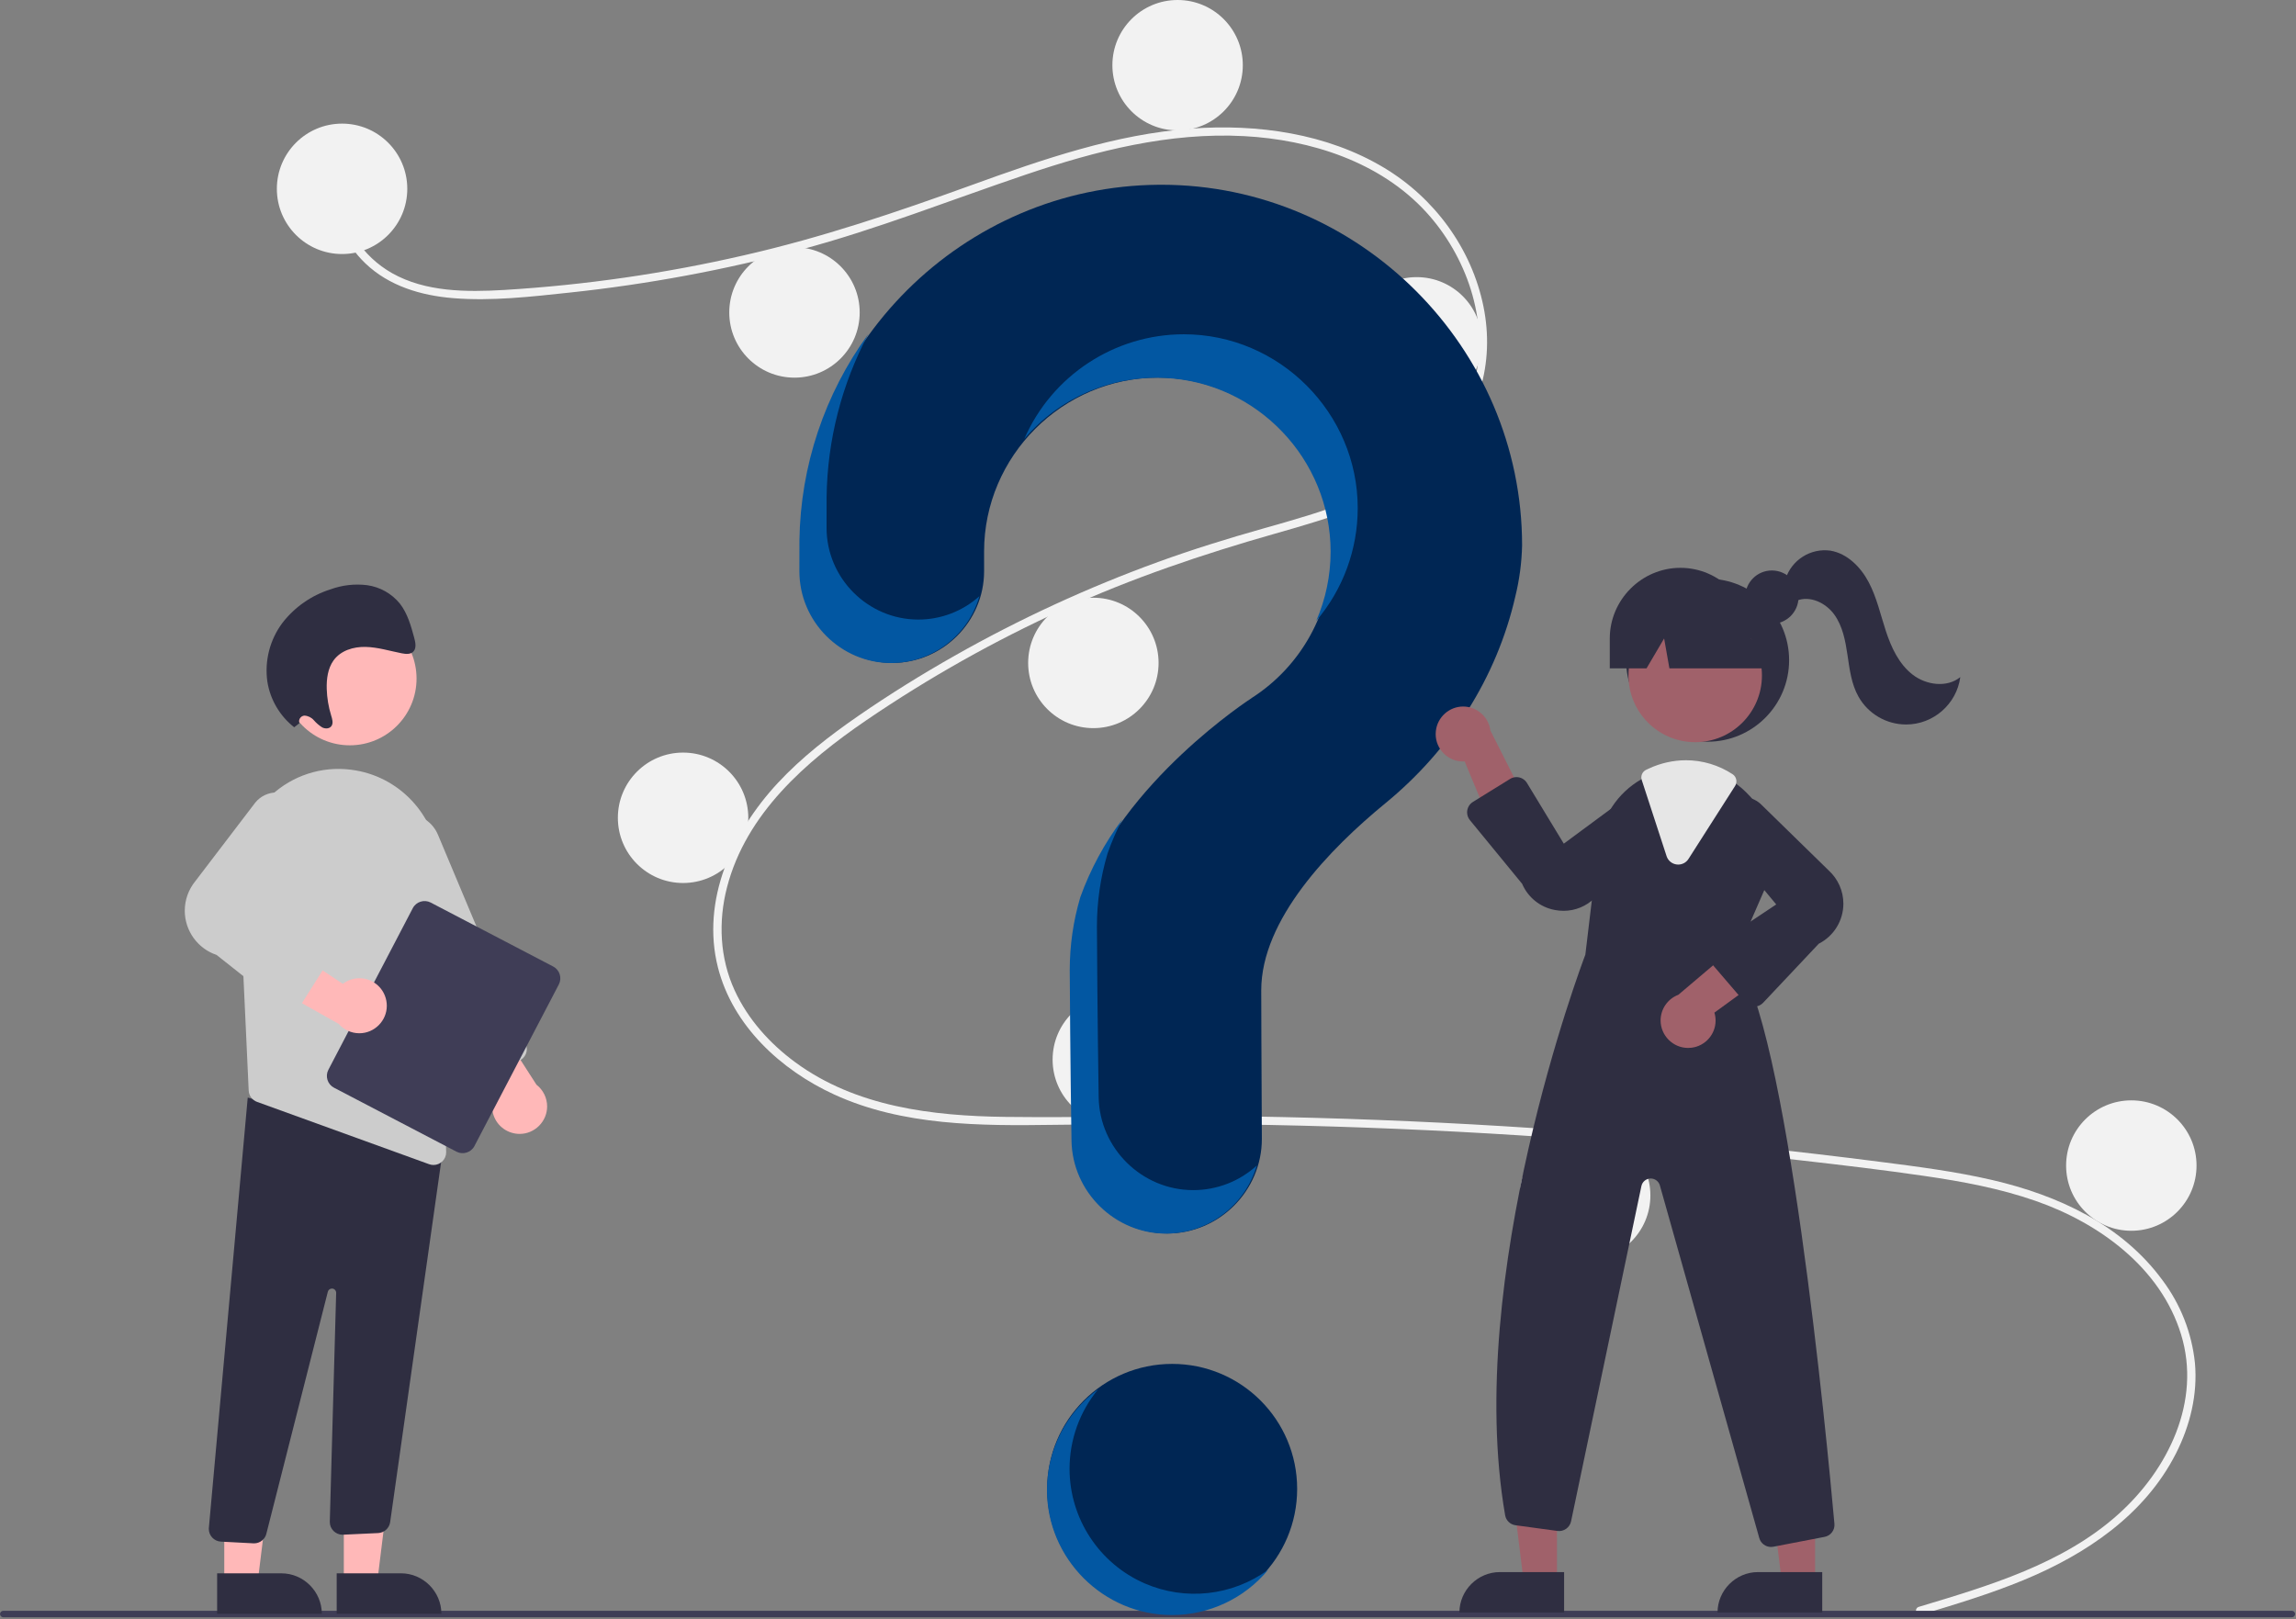 <?xml version="1.0" encoding="UTF-8" standalone="no"?>
<!DOCTYPE svg PUBLIC "-//W3C//DTD SVG 1.1//EN" "http://www.w3.org/Graphics/SVG/1.1/DTD/svg11.dtd">
<svg width="100%" height="100%" viewBox="0 0 845 596" version="1.1" xmlns="http://www.w3.org/2000/svg" xmlns:xlink="http://www.w3.org/1999/xlink" xml:space="preserve" xmlns:serif="http://www.serif.com/" style="fill-rule:evenodd;clip-rule:evenodd;stroke-linejoin:round;stroke-miterlimit:2;">
    <rect x="0" y="0" width="845" height="596" fill="#808080" stroke="none"/>
    <circle cx="431.393" cy="548" r="46" style="fill:rgb(0,38,84);"/>
    <g transform="matrix(1,0,0,1,-177.662,-152.369)">
        <path d="M883.862,743.785C909.596,736.056 936.956,727.997 957.365,709.624C975.603,693.206 987.915,668.135 980.36,643.512C972.82,618.94 950.235,602.556 926.918,594.407C913.693,589.785 899.857,587.221 886.027,585.207C870.992,583.017 855.89,581.223 840.796,579.497C779.678,572.506 718.33,568.236 656.752,566.686C626.368,565.92 595.989,565.939 565.6,566.38C538.461,566.774 509.878,566.764 484.701,555.229C465.123,546.26 447.353,529.941 441.898,508.496C435.6,483.741 447.216,458.532 463.878,440.604C472.66,431.154 482.925,423.2 493.514,415.886C505.001,407.952 516.889,400.58 529.035,393.698C552.956,380.151 577.965,368.622 603.801,359.23C616.547,354.595 629.482,350.597 642.529,346.908C653.546,343.794 664.597,340.675 675.245,336.431C695.828,328.227 715.406,314.331 720.639,291.549C725.6,269.958 717.236,246.519 702.574,230.479C685.612,211.922 660.035,203.787 635.514,202.471C607.986,200.993 581.092,207.883 555.218,216.627C527.621,225.953 500.619,236.676 472.439,244.23C444.495,251.713 416.01,257.008 387.244,260.066C373.161,261.566 358.653,263.259 344.487,262.111C332.615,261.149 320.803,257.657 312.053,249.232C304.551,242.007 300.081,232.078 301.618,221.599C301.897,219.696 304.788,220.505 304.511,222.397C302.64,235.152 311.311,246.905 321.995,252.926C334.343,259.884 349.369,259.894 363.117,259.098C392.926,257.298 422.533,253.018 451.631,246.302C480.224,239.772 507.795,230.436 535.335,220.463C561.491,210.992 588.232,201.748 616.175,199.696C640.421,197.916 665.927,201.448 687.05,214.119C705.613,225.255 719.264,243.826 723.614,265.137C727.864,285.962 721.978,306.922 706.214,321.454C689.893,336.501 667.513,342.934 646.657,348.858C620.205,356.373 594.32,365.156 569.265,376.561C543.869,388.089 519.512,401.782 496.465,417.489C474.219,432.692 452.264,451.82 445.228,478.941C441.951,491.574 442.556,504.973 448.04,516.905C452.916,527.515 460.946,536.44 470.302,543.324C492.622,559.748 520.754,563.12 547.716,563.456C577.997,563.833 608.28,562.811 638.571,563.308C700.303,564.321 761.91,568.079 823.39,574.58C838.795,576.211 854.181,578.013 869.547,579.988C883.369,581.764 897.237,583.528 910.826,586.682C934.988,592.29 958.5,603.074 973.517,623.56C980.182,632.439 984.312,642.964 985.464,654.006C986.516,665.53 983.695,677.075 978.484,687.327C966.952,710.017 945.351,724.45 922.411,733.932C910.124,739.01 897.379,742.858 884.659,746.678C882.806,747.234 882.014,744.34 883.862,743.785L883.862,743.785Z" style="fill:rgb(242,242,242);fill-rule:nonzero;"/>
    </g>
    <circle cx="125.893" cy="69.5" r="24" style="fill:rgb(242,242,242);"/>
    <circle cx="292.393" cy="115" r="24" style="fill:rgb(242,242,242);"/>
    <circle cx="433.393" cy="24" r="24" style="fill:rgb(242,242,242);"/>
    <circle cx="521.393" cy="126" r="24" style="fill:rgb(242,242,242);"/>
    <circle cx="402.393" cy="244" r="24" style="fill:rgb(242,242,242);"/>
    <circle cx="251.393" cy="301" r="24" style="fill:rgb(242,242,242);"/>
    <circle cx="411.393" cy="390" r="24" style="fill:rgb(242,242,242);"/>
    <circle cx="583.393" cy="440" r="24" style="fill:rgb(242,242,242);"/>
    <circle cx="784.393" cy="429" r="24" style="fill:rgb(242,242,242);"/>
    <g transform="matrix(1,0,0,1,-177.662,-152.369)">
        <path d="M604.128,220.373C532.236,220.88 473.372,279.303 472.35,351.189C472.341,351.853 472.336,356.519 472.337,362.623C472.338,381.135 487.57,396.367 506.081,396.369L506.081,396.369C524.603,396.365 539.842,381.123 539.842,362.601C539.842,362.591 539.842,362.581 539.842,362.571C539.839,358.419 539.837,355.546 539.837,355.369C539.837,355.365 539.837,355.36 539.837,355.356C539.837,320.246 568.727,291.356 603.837,291.356C638.947,291.356 667.837,320.246 667.837,355.356C667.837,377.148 656.707,397.495 638.357,409.249L638.369,409.263C638.369,409.263 590.34,440.182 575.698,482.598L575.71,482.601C573.135,491.29 571.831,500.307 571.837,509.369C571.837,513.095 572.056,545.691 572.479,572.147C572.785,591.018 588.396,606.374 607.269,606.369L607.269,606.369C626.357,606.368 642.064,590.661 642.064,571.573C642.064,571.502 642.064,571.43 642.063,571.359C641.916,547.129 641.837,518.917 641.837,516.869C641.837,490.824 666.962,464.874 687.6,447.952C711.366,428.465 728.468,401.909 735.337,371.953C736.857,365.785 737.695,359.47 737.837,353.119C737.837,353.119 737.837,353.119 737.837,353.119C737.837,280.295 677.911,220.369 605.087,220.369C604.767,220.369 604.447,220.37 604.128,220.373Z" style="fill:rgb(0,38,84);fill-rule:nonzero;"/>
    </g>
    <g transform="matrix(1,0,0,1,-177.662,-152.369)">
        <path d="M1021.15,747.631L178.853,747.631C178.201,747.629 177.666,747.092 177.666,746.44C177.666,745.788 178.201,745.251 178.853,745.249L1021.15,745.249C1021.8,745.249 1022.34,745.787 1022.34,746.44C1022.34,747.093 1021.8,747.631 1021.15,747.631Z" style="fill:rgb(63,61,86);fill-rule:nonzero;"/>
    </g>
    <circle cx="628.449" cy="242.996" r="30" style="fill:rgb(47,46,65);"/>
    <path d="M573.012,582.129L560.753,582.129L554.92,534.841L573.015,534.841L573.012,582.129Z" style="fill:rgb(160,97,106);fill-rule:nonzero;"/>
    <path d="M551.996,578.626L575.639,578.626L575.639,593.512L537.109,593.512C537.109,593.512 537.109,593.512 537.109,593.512C537.109,585.346 543.829,578.626 551.996,578.626Z" style="fill:rgb(47,46,65);fill-rule:nonzero;"/>
    <path d="M668.012,582.129L655.753,582.129L649.92,534.841L668.015,534.841L668.012,582.129Z" style="fill:rgb(160,97,106);fill-rule:nonzero;"/>
    <path d="M646.996,578.626L670.639,578.626L670.639,593.512L632.109,593.512C632.109,593.512 632.109,593.512 632.109,593.512C632.109,585.346 638.829,578.626 646.996,578.626Z" style="fill:rgb(47,46,65);fill-rule:nonzero;"/>
    <circle cx="623.89" cy="248.61" r="24.561" style="fill:rgb(160,97,106);"/>
    <g transform="matrix(1,0,0,1,-177.662,-152.369)">
        <path d="M816.191,504.775L827.181,479.525C832.638,467.415 829.842,453.094 820.231,443.925C819.266,442.971 818.24,442.079 817.161,441.255C811.74,437.014 805.055,434.701 798.171,434.685C793.542,434.703 788.971,435.72 784.771,437.665C784.411,437.825 784.061,437.995 783.701,438.165C783.011,438.495 782.331,438.855 781.671,439.225C772.947,444.234 767.112,453.11 765.971,463.105L761.121,503.745C759.901,506.935 716.381,622.135 731.601,710.085C731.933,712.008 733.487,713.501 735.421,713.755L750.851,715.855C753.176,716.173 755.378,714.621 755.861,712.325L781.751,588.915C782.091,587.3 783.529,586.133 785.179,586.133C786.743,586.133 788.127,587.18 788.551,588.685L825.131,718.465C825.665,720.397 827.437,721.745 829.441,721.745C829.733,721.743 830.024,721.717 830.311,721.665L849.161,718.035C851.42,717.613 853.005,715.514 852.791,713.225C850.021,682.335 835.301,527.605 816.191,504.775Z" style="fill:rgb(47,46,65);fill-rule:nonzero;"/>
    </g>
    <g transform="matrix(1,0,0,1,-177.662,-152.369)">
        <path d="M706.102,421.419C706.056,421.806 706.034,422.195 706.034,422.585C706.034,428.101 710.573,432.641 716.09,432.641C716.292,432.641 716.494,432.635 716.696,432.623L730.425,465.615L740.81,450.221L726.181,421.251C725.541,416.225 721.218,412.416 716.151,412.416C711.021,412.416 706.663,416.32 706.102,421.419L706.102,421.419Z" style="fill:rgb(160,97,106);fill-rule:nonzero;"/>
    </g>
    <g transform="matrix(1,0,0,1,-177.662,-152.369)">
        <path d="M800.19,537.996C805.222,537.394 809.053,533.078 809.053,528.011C809.053,527.019 808.906,526.032 808.617,525.082L837.502,504.044L820.112,497.532L795.348,518.509C791.425,519.993 788.815,523.771 788.815,527.965C788.815,533.511 793.379,538.075 798.925,538.075C799.348,538.075 799.771,538.048 800.19,537.996L800.19,537.996Z" style="fill:rgb(160,97,106);fill-rule:nonzero;"/>
    </g>
    <g transform="matrix(1,0,0,1,-177.662,-152.369)">
        <path d="M753.102,487.61C751.994,487.609 750.89,487.5 749.804,487.285C744.473,486.271 739.986,482.659 737.856,477.669L718.622,454.216C717.962,453.411 717.601,452.402 717.601,451.362C717.601,449.805 718.409,448.355 719.733,447.535L733.417,439.064C734.129,438.624 734.949,438.39 735.786,438.39C737.356,438.39 738.817,439.212 739.632,440.555L753.189,462.889L779.15,443.702C780.543,442.972 782.092,442.59 783.664,442.59C788.997,442.59 793.386,446.979 793.386,452.312C793.386,454.927 792.33,457.435 790.46,459.264L764.548,482.9C761.504,485.917 757.388,487.611 753.102,487.61Z" style="fill:rgb(47,46,65);fill-rule:nonzero;"/>
    </g>
    <g transform="matrix(1,0,0,1,-177.662,-152.369)">
        <path d="M823.252,522.883C823.217,522.883 823.181,522.883 823.146,522.882C821.871,522.851 820.667,522.28 819.835,521.311L807.669,507.118C806.97,506.303 806.586,505.263 806.586,504.189C806.586,502.686 807.339,501.279 808.59,500.445L831.371,485.258L810.733,460.445C809.827,458.935 809.348,457.206 809.348,455.445C809.348,450.112 813.736,445.724 819.069,445.724C821.492,445.724 823.83,446.63 825.62,448.263L850.703,472.775C854.129,475.904 856.083,480.336 856.083,484.976C856.083,491.193 852.574,496.905 847.028,499.716L826.527,521.47C825.676,522.37 824.491,522.882 823.252,522.883Z" style="fill:rgb(47,46,65);fill-rule:nonzero;"/>
    </g>
    <g transform="matrix(1,0,0,1,-177.662,-152.369)">
        <path d="M795.307,470.584C795.112,470.584 794.917,470.571 794.723,470.546C792.996,470.336 791.543,469.135 791.013,467.478L781.87,439.448C781.399,437.99 782.083,436.39 783.464,435.724L783.761,435.584C784.03,435.456 784.296,435.329 784.568,435.208C788.831,433.231 793.472,432.2 798.171,432.185C804.271,432.196 810.237,433.989 815.333,437.342C816.745,438.282 817.149,440.208 816.234,441.636L799.084,468.504C798.267,469.799 796.838,470.586 795.307,470.584Z" style="fill:rgb(230,230,230);fill-rule:nonzero;"/>
    </g>
    <circle cx="652.101" cy="219.786" r="9.817" style="fill:rgb(47,46,65);"/>
    <g transform="matrix(1,0,0,1,-177.662,-152.369)">
        <path d="M796.111,361.365C781.848,361.365 770.111,373.102 770.111,387.365L770.111,398.365L783.64,398.365L790.111,387.365L792.053,398.365L833.111,398.365L822.111,387.365C822.111,373.102 810.374,361.365 796.111,361.365Z" style="fill:rgb(47,46,65);fill-rule:nonzero;"/>
    </g>
    <g transform="matrix(1,0,0,1,-177.662,-152.369)">
        <path d="M834.809,365.431C837.041,358.453 844.031,354.044 851.29,355.036C857.546,356.081 862.492,361.11 865.439,366.727C868.386,372.343 869.747,378.629 871.728,384.655C873.71,390.68 876.52,396.738 881.521,400.639C886.523,404.539 894.199,405.597 899.111,401.585C897.777,411.526 889.202,419.027 879.172,419.027C871.911,419.027 865.192,415.096 861.634,408.766C859.042,404.154 858.373,398.749 857.604,393.515C856.836,388.281 855.837,382.865 852.742,378.575C849.647,374.284 843.854,371.482 838.938,373.436L834.809,365.431Z" style="fill:rgb(47,46,65);fill-rule:nonzero;"/>
    </g>
    <g transform="matrix(1,0,0,1,-177.662,-152.369)">
        <path d="M515.609,380.408C497.097,380.405 481.866,365.173 481.865,346.662C481.864,340.558 481.869,335.891 481.878,335.227C482.162,314.322 487.428,293.782 497.237,275.319C481.123,297.378 472.259,323.912 471.878,351.227C471.869,351.891 471.864,356.558 471.865,362.662C471.866,381.173 487.097,396.405 505.609,396.408C520.675,396.402 534,386.315 538.097,371.817C531.92,377.356 523.906,380.418 515.609,380.408Z" style="fill:rgb(2,87,162);fill-rule:nonzero;"/>
    </g>
    <g transform="matrix(1,0,0,1,-177.662,-152.369)">
        <path d="M606.415,291.478C640.337,293.099 667.366,321.449 667.366,355.409C667.366,364.176 665.564,372.85 662.074,380.891C671.929,369.318 677.345,354.603 677.345,339.402C677.345,304.294 648.455,275.405 613.348,275.405C587.909,275.405 564.783,290.573 554.648,313.906C567.479,298.812 586.628,290.516 606.415,291.478Z" style="fill:rgb(2,87,162);fill-rule:nonzero;"/>
    </g>
    <g transform="matrix(1,0,0,1,-177.662,-152.369)">
        <path d="M616.797,590.408C597.924,590.412 582.313,575.056 582.007,556.185C581.583,529.729 581.364,497.133 581.364,493.408C581.358,484.345 582.663,475.329 585.238,466.64L585.226,466.637C586.746,462.275 588.582,458.03 590.72,453.936C584.158,462.68 578.936,472.353 575.226,482.637L575.238,482.64C572.663,491.329 571.358,500.345 571.364,509.408C571.364,513.133 571.583,545.729 572.007,572.185C572.313,591.056 587.924,606.412 606.797,606.408C622.214,606.405 635.878,596.158 640.199,581.359C633.804,587.19 625.451,590.42 616.797,590.408Z" style="fill:rgb(2,87,162);fill-rule:nonzero;"/>
    </g>
    <path d="M126.541,582.585L138.8,582.584L144.633,535.296L126.538,535.297L126.541,582.585Z" style="fill:rgb(255,184,184);fill-rule:nonzero;"/>
    <g transform="matrix(-1,4.57276e-05,-4.57276e-05,-1,464.054,1325.4)">
        <path d="M301.576,731.451L340.107,731.451L340.107,746.338L316.463,746.338C308.296,746.338 301.576,739.617 301.576,731.451L301.576,731.451Z" style="fill:rgb(47,46,65);fill-rule:nonzero;"/>
    </g>
    <path d="M82.541,582.585L94.8,582.584L100.633,535.296L82.538,535.297L82.541,582.585Z" style="fill:rgb(255,184,184);fill-rule:nonzero;"/>
    <g transform="matrix(-1,4.57276e-05,-4.57276e-05,-1,376.054,1325.41)">
        <path d="M257.576,731.451L296.107,731.451L296.107,746.338L272.463,746.338C264.296,746.338 257.576,739.617 257.576,731.451L257.576,731.451Z" style="fill:rgb(47,46,65);fill-rule:nonzero;"/>
    </g>
    <g transform="matrix(1,0,0,1,-177.662,-152.369)">
        <path d="M270.917,720.411L258.942,719.781C256.474,719.651 254.513,717.585 254.513,715.114C254.513,715.014 254.517,714.914 254.523,714.814L268.836,556.348L334.747,574.133L341.097,572.401L321.239,712.686C320.891,714.852 319.07,716.5 316.881,716.63L303.972,717.232C303.885,717.237 303.799,717.239 303.712,717.239C301.148,717.239 299.038,715.129 299.038,712.565C299.038,712.522 299.039,712.479 299.04,712.436L301.379,628.24C301.38,628.225 301.38,628.211 301.38,628.196C301.38,627.341 300.676,626.638 299.822,626.638C299.086,626.638 298.445,627.159 298.296,627.88L275.739,716.692C275.302,718.857 273.378,720.425 271.17,720.418C271.086,720.418 271.002,720.416 270.917,720.411Z" style="fill:rgb(47,46,65);fill-rule:nonzero;"/>
    </g>
    <circle cx="128.742" cy="249.759" r="24.561" style="fill:rgb(255,184,184);"/>
    <g transform="matrix(1,0,0,1,-177.662,-152.369)">
        <path d="M265.512,474.287L268.212,532.554L269.189,553.753C269.268,555.637 270.488,557.293 272.263,557.928L335.599,580.872C336.111,581.062 336.653,581.157 337.199,581.152C337.206,581.152 337.214,581.152 337.221,581.152C339.768,581.152 341.865,579.056 341.865,576.509C341.865,576.46 341.864,576.412 341.862,576.364L339.266,471.597C338.915,453.935 325.939,438.876 308.522,435.92C307.909,435.826 307.286,435.733 306.663,435.65C296.03,434.33 285.34,437.79 277.498,445.091C269.377,452.56 264.982,463.266 265.512,474.287L265.512,474.287Z" style="fill:rgb(204,204,204);fill-rule:nonzero;"/>
    </g>
    <g transform="matrix(1,0,0,1,-177.662,-152.369)">
        <path d="M365.855,569.245C361.655,567.942 358.774,564.031 358.774,559.634C358.774,557.634 359.37,555.678 360.486,554.019L339.008,525.459L357.542,524.311L375.096,551.608C377.571,553.522 379.023,556.479 379.023,559.607C379.023,565.154 374.459,569.718 368.912,569.718C367.875,569.718 366.843,569.559 365.855,569.245L365.855,569.245Z" style="fill:rgb(255,184,184);fill-rule:nonzero;"/>
    </g>
    <g transform="matrix(1,0,0,1,-177.662,-152.369)">
        <path d="M350.753,548.85C349.604,548.384 348.689,547.476 348.212,546.332L315.854,469.237C315.211,467.708 314.879,466.065 314.879,464.405C314.879,457.568 320.505,451.942 327.342,451.942C332.356,451.942 336.902,454.966 338.838,459.59L371.197,536.686C372.186,539.05 371.058,541.809 368.696,542.804L354.331,548.833C353.189,549.316 351.9,549.323 350.753,548.85L350.753,548.85Z" style="fill:rgb(204,204,204);fill-rule:nonzero;"/>
    </g>
    <g transform="matrix(1,0,0,1,-177.662,-152.369)">
        <path d="M298.508,546.131L329.587,486.622C330.827,484.255 333.792,483.324 336.162,484.559L381.273,508.119C383.64,509.358 384.571,512.324 383.337,514.694L352.258,574.202C351.018,576.569 348.053,577.5 345.683,576.266L300.571,552.706C298.204,551.466 297.273,548.501 298.508,546.131Z" style="fill:rgb(63,61,86);fill-rule:nonzero;"/>
    </g>
    <g transform="matrix(1,0,0,1,-177.662,-152.369)">
        <path d="M319.351,518.943C317.878,515.03 314.113,512.424 309.932,512.424C307.729,512.424 305.586,513.148 303.834,514.483L274.055,494.728L274.005,513.298L302.29,529.21C304.21,531.41 306.991,532.675 309.91,532.675C315.457,532.675 320.021,528.111 320.021,522.564C320.021,521.326 319.794,520.099 319.351,518.943L319.351,518.943Z" style="fill:rgb(255,184,184);fill-rule:nonzero;"/>
    </g>
    <g transform="matrix(1,0,0,1,-177.662,-152.369)">
        <path d="M281.701,523.119L257.364,503.841C250.391,501.5 245.664,494.925 245.664,487.571C245.664,483.611 247.034,479.771 249.54,476.706L271.638,447.746C273.554,445.405 276.425,444.044 279.451,444.044C284.989,444.044 289.547,448.602 289.547,454.14C289.547,455.476 289.282,456.798 288.767,458.031L271.283,486.631L296.977,498.818C298.606,499.59 299.648,501.238 299.648,503.04C299.648,503.924 299.398,504.79 298.925,505.537L288.554,521.951C287.845,523.071 286.693,523.839 285.387,524.062C285.361,524.067 285.336,524.071 285.31,524.075C284.027,524.268 282.719,523.922 281.701,523.119Z" style="fill:rgb(204,204,204);fill-rule:nonzero;"/>
    </g>
    <g transform="matrix(1,0,0,1,-177.662,-152.369)">
        <path d="M287.845,418.574C287.769,418.352 287.731,418.119 287.731,417.884C287.731,416.774 288.596,415.84 289.702,415.755C291.045,415.829 292.302,416.449 293.178,417.47C294.067,418.495 295.102,419.384 296.249,420.107C297.437,420.706 299.049,420.621 299.726,419.479C300.362,418.407 299.926,416.971 299.541,415.726C298.561,412.557 298.013,409.271 297.911,405.956C297.8,402.255 298.322,398.394 300.371,395.508C303.015,391.783 307.742,390.369 312.216,390.471C316.69,390.574 321.092,391.955 325.523,392.828C327.053,393.129 328.852,393.284 329.875,392.098C330.963,390.837 330.563,388.796 330.101,387.094C328.9,382.677 327.626,378.109 324.835,374.542C321.819,370.836 317.507,368.408 312.774,367.752C308.23,367.189 303.615,367.713 299.312,369.28C292.302,371.49 286.131,375.788 281.629,381.599C276.99,387.776 274.983,395.547 276.051,403.199C277.095,409.863 280.63,415.89 285.937,420.053L287.845,418.574Z" style="fill:rgb(47,46,65);fill-rule:nonzero;"/>
    </g>
    <g transform="matrix(1,0,0,1,-177.662,-152.369)">
        <path d="M598.92,735.149C582.174,727.855 571.292,711.247 571.292,692.981C571.292,682.279 575.028,671.906 581.85,663.66C569.999,672.314 562.977,686.135 562.977,700.809C562.977,726.043 583.74,746.807 608.974,746.807C622.676,746.807 635.686,740.684 644.419,730.124C631.24,739.757 613.883,741.673 598.92,735.149Z" style="fill:rgb(2,87,162);fill-rule:nonzero;"/>
    </g>
</svg>
